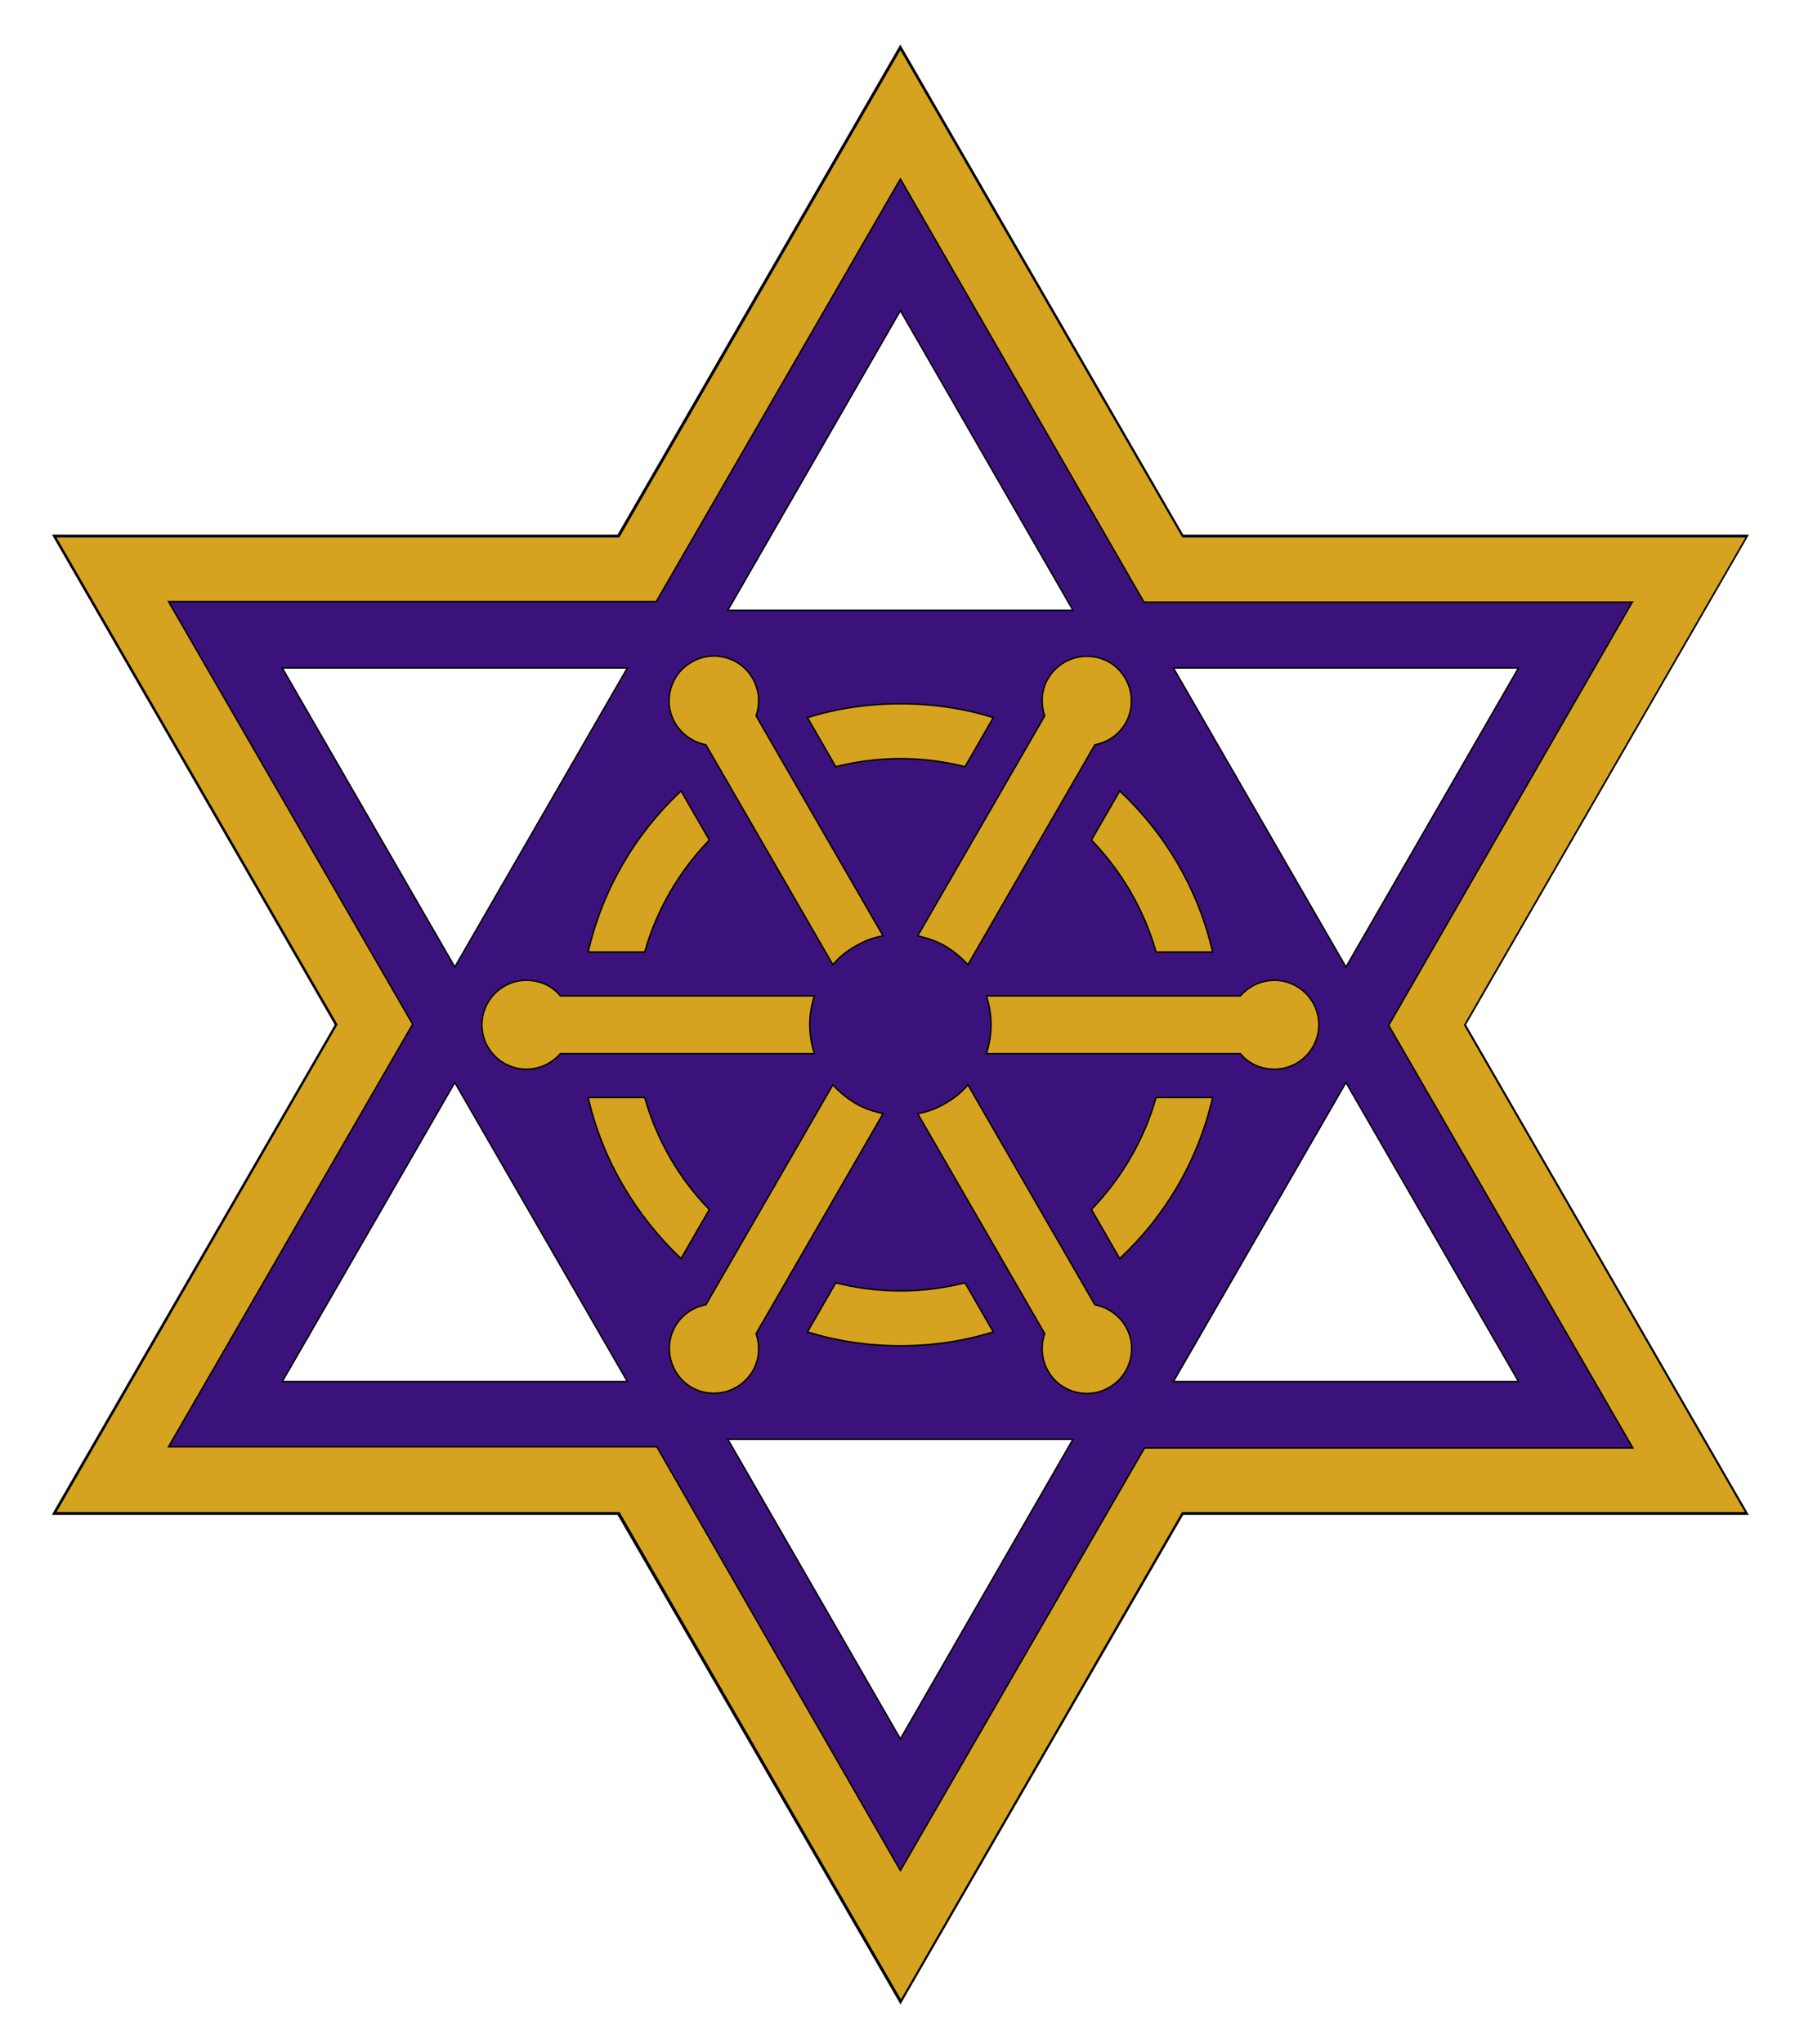 <?xml version="1.0" encoding="UTF-8"?>
<svg enable-background="new 0 0 311 354" version="1.1" viewBox="0 0 311 354" xml:space="preserve" xmlns="http://www.w3.org/2000/svg">
<style type="text/css">
	.st0{fill:#D6A320;}
	.st1{fill:#3B127C;stroke:#000000;stroke-width:0.25;stroke-miterlimit:10;}
	.st2{fill:#D6A320;stroke:#000000;stroke-width:0.25;stroke-miterlimit:10;}
</style>

	
		<path class="st0" d="M156,346.8l-48.9-84.6H9.4l48.9-84.6L9.4,92.9h97.7L156,8.2l48.9,84.6h97.7l-48.9,84.6l48.9,84.6h-97.7    L156,346.8z M39,245h78l39,67.5l39-67.5h78l-39-67.5l39-67.5h-78l-39-67.5L117,110H39l39,67.5L39,245z"/>
		<path d="m156 347.2-0.2-0.4-48.8-84.4h-98l0.2-0.4 48.8-84.5-49-84.9h98l49-84.9 0.2 0.4 48.8 84.5h98l-0.2 0.4-48.8 84.5 49 84.9h-98l-49 84.8zm-146.2-85.3h97.5l0.1 0.1 48.7 84.3 48.7-84.4h97.5l-48.7-84.4 0.1-0.1 48.7-84.3h-97.5l-0.1-0.1-48.8-84.3-48.7 84.4h-97.5l48.7 84.4-0.1 0.1-48.6 84.3zm146.2 51.1-0.2-0.4-38.9-67.4h-78.3l0.2-0.4 38.9-67.4-39.1-67.8h78.3l39.1-67.6 0.2 0.4 38.9 67.4h78.3l-0.2 0.4-38.9 67.4 39.1 67.8h-78.3l-39.1 67.6zm-116.6-68.2h77.7l0.1 0.1 38.8 67.2 38.9-67.3h77.7l-38.9-67.3 0.1-0.1 38.8-67.2h-77.7l-0.1-0.1-38.8-67.2-38.9 67.3h-77.7l38.9 67.3-0.1 0.1-38.8 67.2z"/>
	
	<path class="st1" d="m282.8 104.3h-84.6l-42.2-73.3-42.3 73.2h-84.5l42.3 73.2-42.3 73.2h84.6l42.2 73.4 42.3-73.2h84.6l-42.3-73.2 42.2-73.3zm-49.6 63.2-29.9-51.8h59.8l-29.9 51.8zm-47.3-61.8h-59.8l29.9-51.9 29.9 51.9zm-137 10h59.8l-29.9 51.8-29.9-51.8zm29.9 71.8 29.9 51.8h-59.8l29.9-51.8zm47.3 61.8h59.8l-29.9 51.9-29.9-51.9zm137-10h-59.8l29.9-51.8 29.9 51.8z"/>
	
		<path class="st2" d="m144.8 132.8c3.6-0.9 7.4-1.4 11.2-1.4s7.6 0.5 11.2 1.4l4.9-8.5c-5.1-1.6-10.5-2.4-16.1-2.4s-11 0.8-16.1 2.4l4.9 8.5z"/>
		<path class="st2" d="m200.3 190.1c-2.1 7.4-6 14-11.2 19.4l4.9 8.5c7.9-7.4 13.6-17 16.1-27.9h-9.8z"/>
		<path class="st2" d="m194 137-4.9 8.5c5.2 5.4 9.1 12 11.2 19.4h9.8c-2.5-10.9-8.2-20.5-16.1-27.9z"/>
		<path class="st2" d="m111.7 190.1h-9.8c2.5 10.9 8.3 20.5 16.1 27.9l4.9-8.5c-5.2-5.3-9.1-12-11.2-19.4z"/>
		<path class="st2" d="m167.2 222.2c-3.6 0.9-7.4 1.4-11.2 1.4s-7.6-0.5-11.2-1.4l-4.9 8.5c5.1 1.6 10.5 2.4 16.1 2.4s11-0.8 16.1-2.4l-4.9-8.5z"/>
		<path class="st2" d="m111.7 164.9c2.1-7.4 6-14 11.2-19.4l-4.9-8.5c-7.9 7.4-13.6 17-16.1 27.9h9.8z"/>
	
	
		<path class="st2" d="m140.3 177.5c0-1.8 0.3-3.4 0.8-5h-44c-1.4-1.7-3.5-2.7-5.9-2.7-4.3 0-7.7 3.5-7.7 7.7 0 4.3 3.5 7.7 7.7 7.7 2.4 0 4.5-1.1 5.9-2.7h44c-0.5-1.6-0.8-3.2-0.8-5z"/>
		<path class="st2" d="m148.2 191.1c-1.5-0.9-2.8-2-3.9-3.2l-22 38.1c-2.2 0.4-4.1 1.7-5.3 3.7-2.1 3.7-0.9 8.4 2.8 10.6 3.7 2.1 8.4 0.9 10.6-2.8 1.2-2 1.3-4.4 0.6-6.5l22-38.1c-1.7-0.4-3.3-0.9-4.8-1.8z"/>
		<path class="st2" d="m163.8 191.1c-1.5 0.9-3.1 1.5-4.8 1.8l22 38.1c-0.7 2.1-0.6 4.4 0.6 6.5 2.1 3.7 6.9 5 10.6 2.8 3.7-2.1 5-6.9 2.8-10.6-1.2-2-3.2-3.3-5.3-3.7l-22-38.1c-1 1.2-2.3 2.3-3.9 3.2z"/>
		<path class="st2" d="m171.7 177.5c0 1.8-0.3 3.4-0.8 5h44c1.4 1.7 3.5 2.7 5.9 2.7 4.3 0 7.7-3.5 7.7-7.7 0-4.3-3.5-7.7-7.7-7.7-2.4 0-4.5 1.1-5.9 2.7h-44c0.5 1.6 0.8 3.2 0.8 5z"/>
		<path class="st2" d="m163.8 163.9c1.5 0.9 2.8 2 3.9 3.2l22-38.1c2.2-0.4 4.1-1.7 5.3-3.7 2.1-3.7 0.9-8.4-2.8-10.6-3.7-2.1-8.4-0.9-10.6 2.8-1.2 2-1.3 4.4-0.6 6.5l-22 38.1c1.7 0.4 3.3 0.9 4.8 1.8z"/>
		<path class="st2" d="m148.2 163.9c1.5-0.9 3.1-1.5 4.8-1.8l-22-38.1c0.7-2.1 0.6-4.4-0.6-6.5-2.1-3.7-6.9-5-10.6-2.8-3.7 2.1-5 6.9-2.8 10.6 1.2 2 3.2 3.3 5.3 3.7l22 38.1c1-1.2 2.3-2.3 3.9-3.2z"/>
	

</svg>
